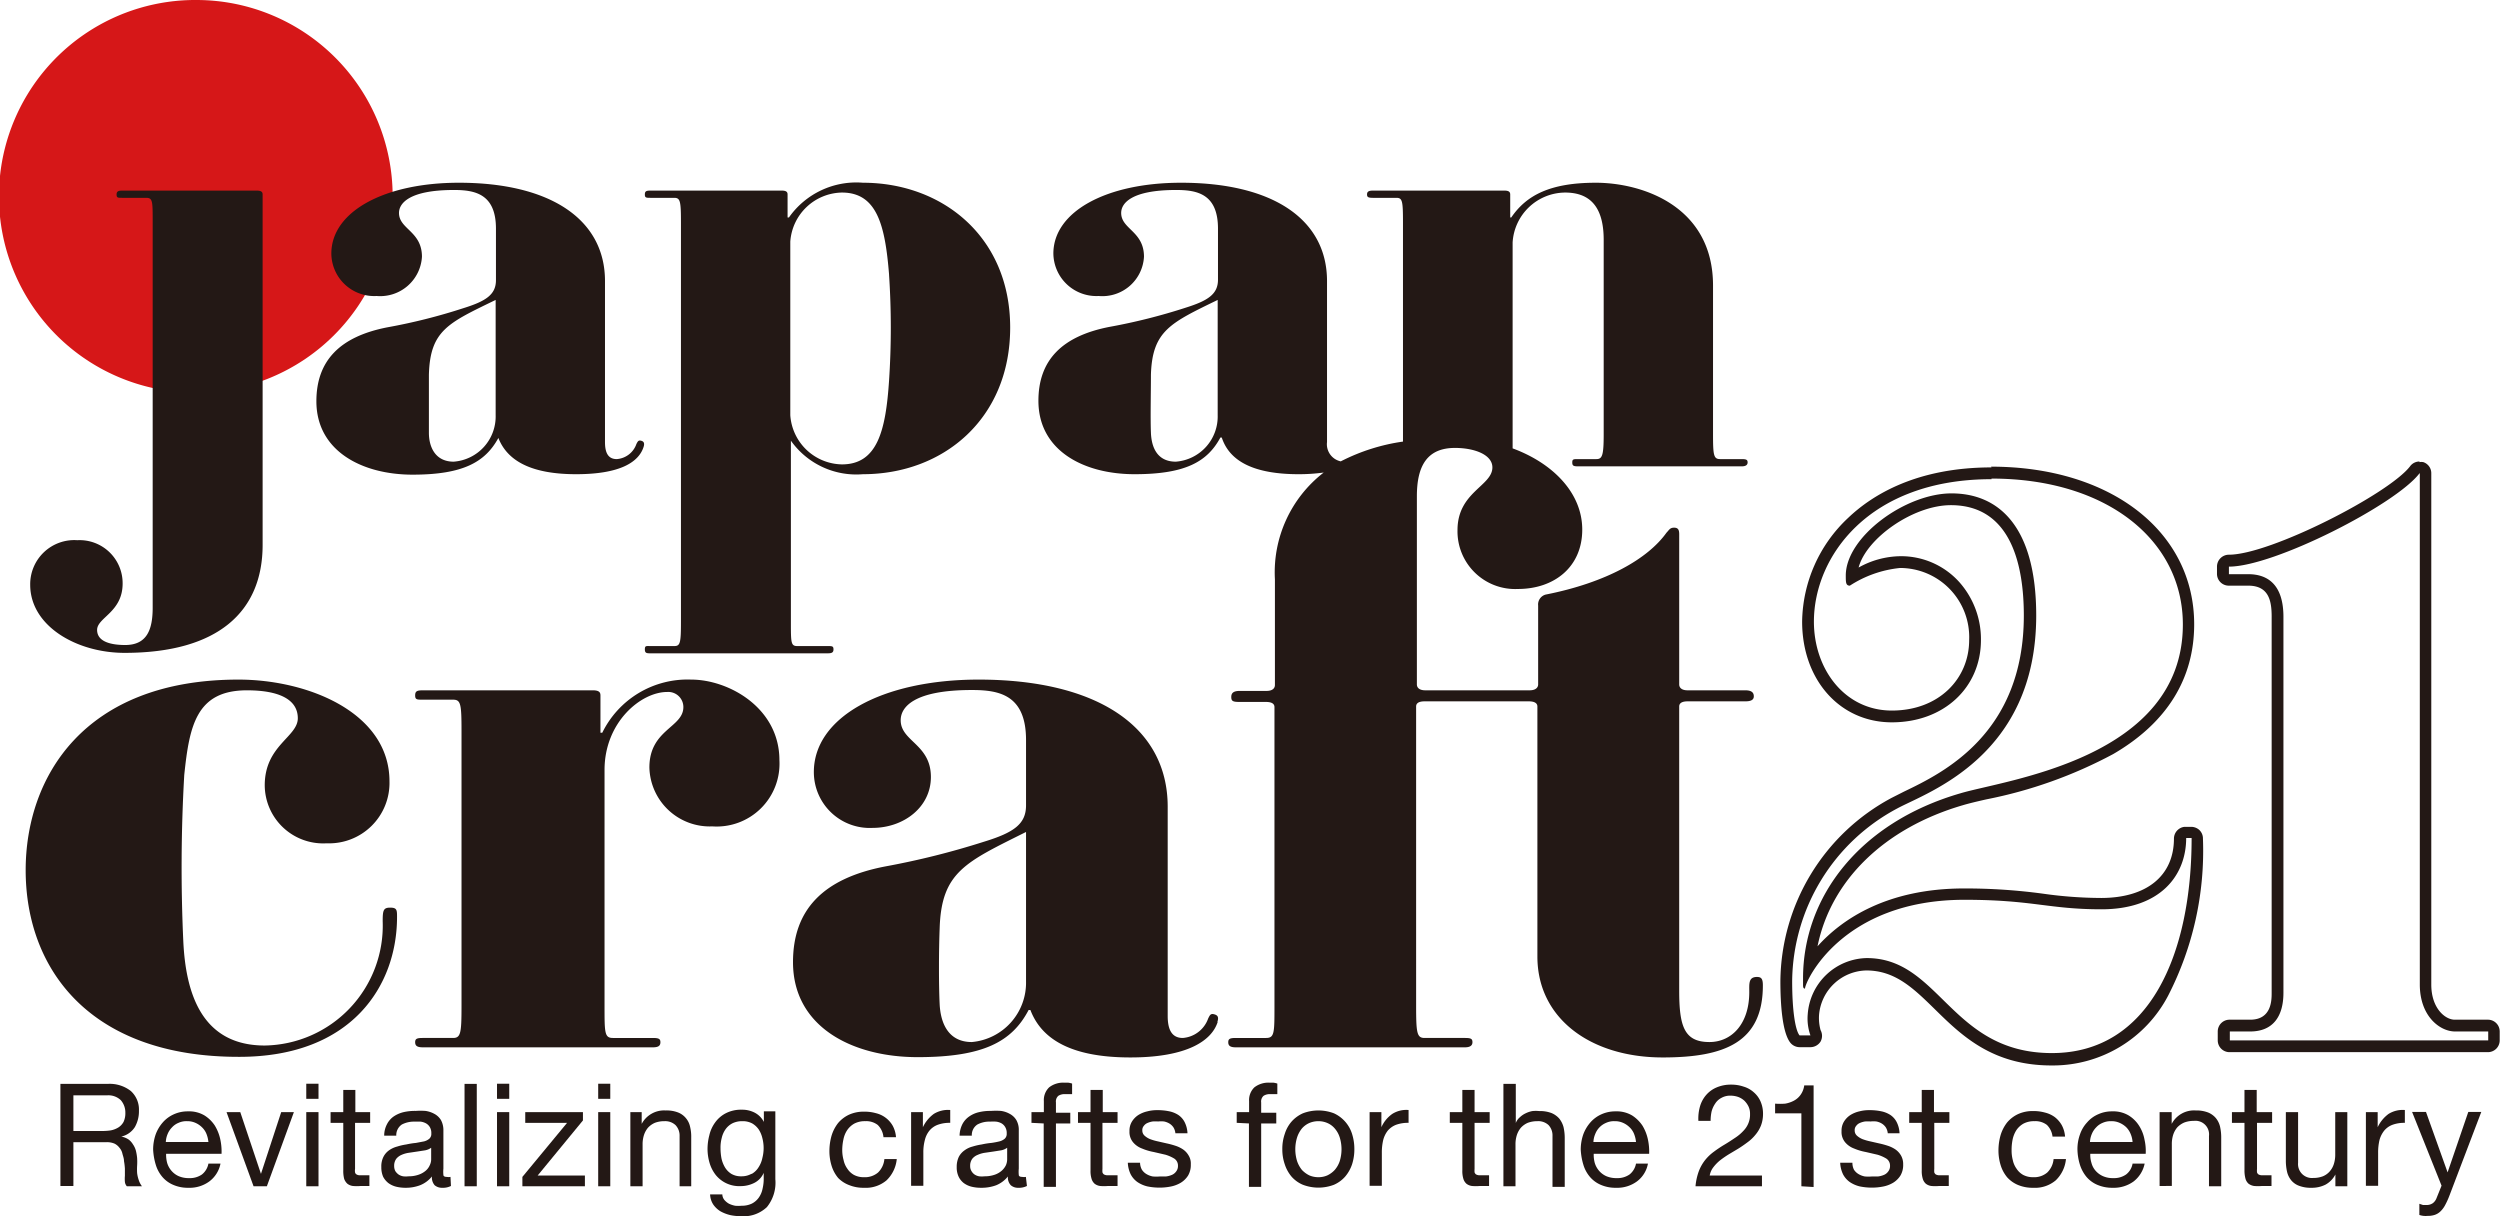 <svg xmlns="http://www.w3.org/2000/svg" viewBox="0 0 165.54 80.53"><defs><style>.cls-1{fill:#d61718;}.cls-2{fill:#231815;}</style></defs><g id="レイヤー_2" data-name="レイヤー 2"><g id="レイヤー_1-2" data-name="レイヤー 1"><path class="cls-1" d="M25.93,13A13,13,0,1,1,13,0a13,13,0,0,1,13,13"/><path class="cls-2" d="M2,38.72a2.92,2.92,0,0,1,3.12-2.95,2.85,2.85,0,0,1,3,2.87c0,1.9-1.69,2.25-1.69,3.07s1,1,1.86,1c1.43,0,1.82-1,1.82-2.47V14.71c0-1.39,0-1.61-.43-1.61H8.11c-.31,0-.39,0-.39-.22s.13-.26.39-.26H17c.35,0,.39.13.39.26v23.2c0,4.42-2.95,7.15-9.14,7.15C5.07,43.23,2,41.45,2,38.72"/><path class="cls-2" d="M42.62,29.58c-.31,1-1.52,1.82-4.47,1.82S33.6,30.53,33,29H33c-.87,1.6-2.34,2.43-5.68,2.43s-6.37-1.56-6.37-4.86c0-2.69,1.56-4.29,4.72-4.9a37.88,37.88,0,0,0,5-1.26c1.52-.47,2.17-.91,2.17-1.86V15.14c0-2.3-1.39-2.56-2.78-2.56-2.94,0-3.64.87-3.64,1.52,0,1.08,1.52,1.21,1.52,2.9a2.77,2.77,0,0,1-3,2.6,2.84,2.84,0,0,1-3-2.81c0-2.78,3.51-4.69,8.45-4.69,6,0,9.67,2.39,9.67,6.51V29.27c0,.65.17,1.13.78,1.13a1.49,1.49,0,0,0,1.3-1c.09-.17.13-.26.3-.22s.26.14.18.4m-9.8-2.09V19.86c-3.12,1.52-4.34,2-4.42,4.95,0,1.17,0,2.9,0,3.85s.43,1.91,1.64,1.91a3,3,0,0,0,2.78-3.08"/><path class="cls-2" d="M57.14,31.4a5.3,5.3,0,0,1-4.77-2.22h0v12c0,1.39,0,1.6.43,1.6h2c.3,0,.39,0,.39.22s-.13.26-.39.26H43.09c-.26,0-.39,0-.39-.26s.09-.22.39-.22h1.56c.39,0,.44-.21.44-1.6V14.71c0-1.39-.05-1.61-.44-1.61H43.09c-.3,0-.39,0-.39-.22s.09-.26.39-.26h8.67c.35,0,.39.13.39.26V14.4h.09a5.45,5.45,0,0,1,4.9-2.3c5.24,0,9.75,3.56,9.75,9.59s-4.42,9.71-9.75,9.71m1.73-13.23c-.26-3.21-.78-5.42-3.12-5.42A3.49,3.49,0,0,0,52.33,16V27.49a3.49,3.49,0,0,0,3.42,3.26c2.34,0,2.9-2.22,3.12-5.55a53.11,53.11,0,0,0,0-7"/><path class="cls-2" d="M1.7,57.62C1.7,51.5,5.52,45,15.79,45c4.61,0,10,2.19,10,6.74a4,4,0,0,1-4.16,4.1A3.87,3.87,0,0,1,17.53,52c0-2.64,2.19-3.2,2.19-4.44s-1.23-1.85-3.37-1.85c-3.36,0-3.81,2.36-4.15,5.61a107.38,107.38,0,0,0-.06,11.06c.17,3.43,1.24,6.85,5.39,6.85A7.94,7.94,0,0,0,25.34,61c0-.73.05-.9.5-.9s.45.17.45.62c0,4.55-3,9.26-10.44,9.26C5.91,70,1.7,64.13,1.7,57.62"/><path class="cls-2" d="M43.19,69.35H28c-.39,0-.51-.11-.51-.34s.12-.28.51-.28h2c.51,0,.56-.33.56-2.13V48.41c0-1.8-.05-2.08-.56-2.08H28c-.39,0-.51,0-.51-.28s.12-.34.51-.34H39.26c.45,0,.5.17.5.34v2.47h.12A6.28,6.28,0,0,1,45.77,45c2.47,0,5.84,1.86,5.84,5.34a4.16,4.16,0,0,1-4.44,4.38A4,4,0,0,1,43,50.82c0-2.52,2.25-2.64,2.25-4a1,1,0,0,0-1.07-1c-1.74,0-4.15,2-4.15,5.16V66.6c0,1.8,0,2.13.56,2.13h2.64c.39,0,.5.06.5.28s-.11.34-.5.34"/><path class="cls-2" d="M80.63,67.67c-.39,1.23-2,2.35-5.78,2.35S69,68.9,68.23,66.88h-.12C67,69,65.08,70,60.76,70s-8.25-2-8.25-6.29c0-3.48,2-5.55,6.12-6.34a52.61,52.61,0,0,0,6.51-1.63c2-.61,2.8-1.18,2.8-2.41V49c0-3-1.79-3.31-3.59-3.31-3.82,0-4.71,1.12-4.71,2,0,1.41,2,1.58,2,3.76,0,2-1.8,3.37-3.87,3.37a3.7,3.7,0,0,1-3.88-3.65C53.85,47.51,58.4,45,64.8,45c7.8,0,12.52,3.09,12.52,8.42V67.27c0,.84.23,1.46,1,1.46A1.94,1.94,0,0,0,80,67.44c.11-.22.16-.34.39-.28s.33.17.22.51M67.94,65V55.09c-4,2-5.61,2.64-5.72,6.4-.06,1.52-.06,3.76,0,5S62.78,69,64.35,69a3.94,3.94,0,0,0,3.59-4"/><path class="cls-2" d="M116.34,64.69c-.57,0-.51.45-.51,1,0,2.13-1.18,3.31-2.64,3.31-1.68,0-2-1.06-2-3.42V46.78c0-.17.11-.34.56-.34h3.82c.39,0,.56-.11.56-.33s-.11-.4-.56-.4h-3.82c-.45,0-.56-.22-.56-.39V35.38c0-.28-.06-.44-.34-.44s-.33.16-.5.33c-1.24,1.74-4,3.31-8,4.1a.68.68,0,0,0-.5.73v5.22c0,.17-.12.39-.57.39h-6.9c-.45,0-.56-.22-.56-.39V32.86c0-2,.67-3.2,2.52-3.2,1.3,0,2.48.45,2.48,1.29,0,1.23-2.31,1.63-2.31,4.15A3.82,3.82,0,0,0,100.51,39c2.41,0,4.26-1.46,4.26-3.93s-2-4.42-4.61-5.38c0-.23,0-.53,0-.92V16.05a3.51,3.51,0,0,1,3.47-3.3c1.47,0,2.56.74,2.56,3.13V28.75c0,1.39-.09,1.65-.48,1.65h-1.21c-.31,0-.39,0-.39.22s.08.26.39.26h10.83c.26,0,.39-.09.39-.26s-.08-.22-.39-.22h-1.43c-.43,0-.47-.26-.47-1.65V18.91c0-5.29-4.73-6.81-7.76-6.81s-4.6.83-5.6,2.3H100V12.88c0-.17-.09-.26-.39-.26H90.91c-.31,0-.39.09-.39.26s.08.22.39.22h1.56c.39,0,.43.22.43,1.61V29.24a13,13,0,0,0-4.12,1.31,1.16,1.16,0,0,1-.91-1.28V18.61c0-4.12-3.64-6.51-9.66-6.51-4.95,0-8.46,1.91-8.46,4.69a2.85,2.85,0,0,0,3,2.81,2.76,2.76,0,0,0,3-2.6c0-1.69-1.51-1.82-1.51-2.9,0-.65.69-1.52,3.64-1.52,1.39,0,2.77.26,2.77,2.56v3.38c0,.95-.65,1.39-2.16,1.86a38.69,38.69,0,0,1-5,1.26c-3.17.61-4.73,2.21-4.73,4.9,0,3.3,3,4.86,6.37,4.86s4.82-.83,5.68-2.43h.09C81.41,30.53,83,31.4,86,31.4a12.13,12.13,0,0,0,1.65-.11,8.35,8.35,0,0,0-3.23,7.07v7c0,.17-.11.39-.56.39H82.09c-.39,0-.56.12-.56.4s.11.33.56.33h1.74c.45,0,.56.17.56.34V66.6c0,1.8,0,2.13-.56,2.13h-2c-.39,0-.5.06-.5.28s.11.34.5.34H97c.33,0,.5-.11.5-.34s-.11-.28-.5-.28H94.33c-.51,0-.56-.33-.56-2.13V46.78c0-.17.11-.34.56-.34h6.9c.45,0,.57.17.57.34V63.34c0,4.1,3.53,6.68,8.3,6.68,4.1,0,6.63-1,6.63-4.77,0-.45-.11-.56-.39-.56M80.63,27.49a3,3,0,0,1-2.77,3.08c-1.21,0-1.61-.91-1.65-1.91s0-2.68,0-3.85c.09-2.91,1.3-3.43,4.42-4.95Z"/><path class="cls-2" d="M131.87,31.69c7.64,0,12.67,4.09,12.67,9.66,0,8.89-11.72,10.28-14.73,11.18-6.65,1.93-10.42,6.83-10.42,12.26v.36c0,.18,0,.31.13.31,0-.45,2.43-5.88,10.56-5.88,4.53,0,5.57.63,9.07.63,3.91,0,5.61-2.25,5.61-4.72l.36,0c0,7.68-2.78,14.24-9.25,14.24-6.69,0-7.41-6.29-12.26-6.29a4,4,0,0,0-3.91,3.73,3.32,3.32,0,0,0,.18,1.39h-.72c-.27-.32-.49-1.57-.49-3.6a13.1,13.1,0,0,1,7-11.45c2-1.07,9.16-3.45,9.16-12.75,0-6-2.56-8.09-5.61-8.09s-7,2.88-7,5.44c0,.45,0,.67.27.67a7.47,7.47,0,0,1,3.32-1.17,4.58,4.58,0,0,1,4.58,4.77c0,2.56-2,4.67-5.12,4.67s-5.16-2.74-5.16-5.89c0-4.26,3.59-9.43,11.76-9.43m0-.78c-4.94,0-7.88,1.81-9.48,3.33a9.58,9.58,0,0,0-3.06,6.88c0,3.86,2.5,6.67,5.94,6.67s5.9-2.3,5.9-5.45a5.69,5.69,0,0,0-1.41-3.81,5.18,5.18,0,0,0-3.95-1.74,5.79,5.79,0,0,0-2.74.75c.51-1.94,3.62-4.13,6.11-4.13,4,0,4.83,4,4.83,7.31,0,7.84-5.36,10.42-7.94,11.66l-.81.41a13.9,13.9,0,0,0-7.37,12.13c0,1.51.12,3.45.68,4.11a.8.8,0,0,0,.59.27h.72a.8.8,0,0,0,.67-.37.79.79,0,0,0,0-.76,3.07,3.07,0,0,1-.1-1,3.21,3.21,0,0,1,3.13-2.95c1.91,0,3.12,1.18,4.51,2.54,1.79,1.76,3.82,3.75,7.75,3.75a8.61,8.61,0,0,0,7.73-4.63,21,21,0,0,0,2.3-10.39.77.77,0,0,0-.26-.59.81.81,0,0,0-.52-.19H145l-.36,0a.79.79,0,0,0-.69.77c0,2.47-1.8,3.94-4.83,3.94a28,28,0,0,1-3.81-.28,38.27,38.27,0,0,0-5.26-.35c-5.05,0-8.06,2-9.7,3.83.88-4.35,4.41-7.83,9.65-9.35.37-.11.91-.24,1.53-.38a30,30,0,0,0,8.4-3c3.56-2.07,5.36-5,5.36-8.59,0-6.15-5.53-10.44-13.45-10.44"/><path class="cls-2" d="M160.23,31.34V65.19c0,2.1,1.33,3.11,2.33,3.11h2.2v.59H147.65V68.3H149c1.51,0,2.2-1,2.2-2.56V40.85c0-2.15-1.05-2.83-2.33-2.83h-1.28v-.5c3,0,11.06-4.12,12.62-6.18m0-.78a.77.77,0,0,0-.62.31c-1.38,1.82-9.26,5.86-12,5.86a.79.79,0,0,0-.79.79V38a.78.78,0,0,0,.79.78h1.28c1.36,0,1.55,1,1.55,2.05V65.74c0,.48,0,1.78-1.42,1.78h-1.37a.78.78,0,0,0-.78.78v.59a.78.78,0,0,0,.78.78h17.11a.78.78,0,0,0,.78-.78V68.3a.78.78,0,0,0-.78-.78h-2.2c-.62,0-1.55-.74-1.55-2.33V31.34a.77.77,0,0,0-.53-.74.73.73,0,0,0-.25,0"/><path class="cls-2" d="M7.14,71.77a2.27,2.27,0,0,1,1.52.47,1.65,1.65,0,0,1,.54,1.3,2.12,2.12,0,0,1-.27,1.09,1.44,1.44,0,0,1-.9.63v0a1.3,1.3,0,0,1,.48.19,1.1,1.1,0,0,1,.29.32A1.35,1.35,0,0,1,9,76.2a3.43,3.43,0,0,1,.08.48,4.07,4.07,0,0,1,0,.5,4,4,0,0,0,0,.5,2.31,2.31,0,0,0,.11.47,1.39,1.39,0,0,0,.21.4h-1a.52.52,0,0,1-.13-.29,2.35,2.35,0,0,1,0-.4c0-.15,0-.31,0-.48a4,4,0,0,0-.06-.5c0-.17-.06-.32-.1-.47A.88.88,0,0,0,7.91,76a.94.94,0,0,0-.32-.27,1.28,1.28,0,0,0-.53-.1H4.86v2.9H4V71.77Zm.19,3.08a1.49,1.49,0,0,0,.5-.19,1,1,0,0,0,.35-.37,1.34,1.34,0,0,0,.12-.6A1.24,1.24,0,0,0,8,72.85a1.19,1.19,0,0,0-.92-.32H4.86v2.36H6.74A3.73,3.73,0,0,0,7.33,74.85Z"/><path class="cls-2" d="M13.86,78.23a2.2,2.2,0,0,1-1.38.42,2.41,2.41,0,0,1-1-.19,1.94,1.94,0,0,1-.73-.53,2.23,2.23,0,0,1-.44-.82,4.11,4.11,0,0,1-.17-1,3.09,3.09,0,0,1,.17-1,2.54,2.54,0,0,1,.48-.8,2.11,2.11,0,0,1,.73-.53,2.21,2.21,0,0,1,.93-.19,2,2,0,0,1,1.09.27,2.24,2.24,0,0,1,.69.68,2.94,2.94,0,0,1,.36.92,3.82,3.82,0,0,1,.08.94H11a2.08,2.08,0,0,0,.07.61,1.41,1.41,0,0,0,.28.51,1.35,1.35,0,0,0,.48.36,1.68,1.68,0,0,0,.7.13,1.39,1.39,0,0,0,.84-.24,1.19,1.19,0,0,0,.43-.72h.8A1.94,1.94,0,0,1,13.86,78.23Zm-.19-3.15a1.23,1.23,0,0,0-.3-.44,1.42,1.42,0,0,0-.43-.29,1.3,1.3,0,0,0-.56-.11,1.25,1.25,0,0,0-.56.11,1.19,1.19,0,0,0-.43.3,1.35,1.35,0,0,0-.29.44,1.52,1.52,0,0,0-.12.53H13.8A1.94,1.94,0,0,0,13.67,75.08Z"/><path class="cls-2" d="M16.79,78.55,15,73.64h.91l1.37,4.09h0l1.34-4.09h.84l-1.79,4.91Z"/><path class="cls-2" d="M20.28,72.76v-1h.81v1Zm.81.88v4.91h-.81V73.64Z"/><path class="cls-2" d="M24.51,73.64v.71h-1V77.4a.75.75,0,0,0,0,.23.2.2,0,0,0,.09.13.38.38,0,0,0,.18.06l.31,0h.37v.71H23.9a2.76,2.76,0,0,1-.54,0,.74.74,0,0,1-.36-.15.81.81,0,0,1-.21-.32,2.12,2.12,0,0,1-.06-.56V74.35h-.84v-.71h.84V72.17h.8v1.47Z"/><path class="cls-2" d="M29.86,78.53a1.17,1.17,0,0,1-.58.12.74.74,0,0,1-.5-.17.79.79,0,0,1-.18-.58,1.9,1.9,0,0,1-.78.58,2.67,2.67,0,0,1-.95.17,2.59,2.59,0,0,1-.63-.07,1.46,1.46,0,0,1-.52-.24,1.31,1.31,0,0,1-.35-.42,1.56,1.56,0,0,1-.12-.64,1.4,1.4,0,0,1,.14-.68,1.19,1.19,0,0,1,.37-.43,1.67,1.67,0,0,1,.54-.25,3.88,3.88,0,0,1,.61-.14,5.12,5.12,0,0,1,.63-.1l.53-.1a.87.87,0,0,0,.36-.18.43.43,0,0,0,.13-.35.75.75,0,0,0-.1-.42.69.69,0,0,0-.26-.25,1,1,0,0,0-.35-.11l-.38,0a1.74,1.74,0,0,0-.86.19.85.85,0,0,0-.37.74h-.8a1.62,1.62,0,0,1,.19-.77,1.39,1.39,0,0,1,.45-.51,2,2,0,0,1,.65-.28,3.36,3.36,0,0,1,.79-.08,4.63,4.63,0,0,1,.65,0,1.7,1.7,0,0,1,.6.2,1.13,1.13,0,0,1,.43.41,1.41,1.41,0,0,1,.16.69v2.52a2.12,2.12,0,0,0,0,.42c0,.09.1.13.22.13a.81.81,0,0,0,.25,0ZM28.55,76a1,1,0,0,1-.4.17l-.52.08-.54.08a1.83,1.83,0,0,0-.5.14.92.92,0,0,0-.35.26.78.78,0,0,0-.14.48.71.71,0,0,0,.08.34.88.88,0,0,0,.21.22.79.79,0,0,0,.3.12,1.37,1.37,0,0,0,.36,0,1.94,1.94,0,0,0,.68-.11,1.42,1.42,0,0,0,.47-.27,1,1,0,0,0,.26-.36.87.87,0,0,0,.09-.37Z"/><path class="cls-2" d="M31.57,71.77v6.78h-.81V71.77Z"/><path class="cls-2" d="M32.91,72.76v-1h.81v1Zm.81.88v4.91h-.81V73.64Z"/><path class="cls-2" d="M37.55,74.35H34.78v-.71H38.6v.55l-3,3.65h3.13v.71H34.59v-.62Z"/><path class="cls-2" d="M39.61,72.76v-1h.8v1Zm.8.88v4.91h-.8V73.64Z"/><path class="cls-2" d="M42.49,73.64v.78h0a1.68,1.68,0,0,1,1.59-.89,2.08,2.08,0,0,1,.81.13,1.26,1.26,0,0,1,.52.37,1.29,1.29,0,0,1,.28.56,2.77,2.77,0,0,1,.08.73v3.23H45V75.22a1,1,0,0,0-.27-.72,1,1,0,0,0-.73-.26,1.75,1.75,0,0,0-.64.11,1.36,1.36,0,0,0-.45.32,1.47,1.47,0,0,0-.27.49,2,2,0,0,0-.09.62v2.77h-.81V73.64Z"/><path class="cls-2" d="M50.78,79.93a2.24,2.24,0,0,1-1.73.6,3.3,3.3,0,0,1-.69-.07,2.51,2.51,0,0,1-.65-.25,1.58,1.58,0,0,1-.48-.45,1.3,1.3,0,0,1-.21-.67h.81a.6.6,0,0,0,.14.37,1.1,1.1,0,0,0,.31.25,1.7,1.7,0,0,0,.4.13,2.18,2.18,0,0,0,.42,0,1.55,1.55,0,0,0,.68-.14,1.27,1.27,0,0,0,.45-.38,1.52,1.52,0,0,0,.26-.59,2.88,2.88,0,0,0,.08-.75v-.32h0a1.33,1.33,0,0,1-.63.67,2,2,0,0,1-.89.21,2,2,0,0,1-1.65-.73,2.38,2.38,0,0,1-.41-.79,3.31,3.31,0,0,1-.14-.95,3.6,3.6,0,0,1,.12-.9,2.29,2.29,0,0,1,.38-.84,2,2,0,0,1,.7-.61,2.2,2.2,0,0,1,1.07-.24,1.79,1.79,0,0,1,.86.2,1.41,1.41,0,0,1,.6.61h0v-.7h.76v4.49A2.57,2.57,0,0,1,50.78,79.93Zm-1-2.2a1.27,1.27,0,0,0,.45-.44,1.74,1.74,0,0,0,.25-.61,2.61,2.61,0,0,0,0-1.32,1.81,1.81,0,0,0-.24-.57,1.37,1.37,0,0,0-.43-.4,1.33,1.33,0,0,0-.65-.15,1.46,1.46,0,0,0-.66.14,1.27,1.27,0,0,0-.46.4,1.65,1.65,0,0,0-.25.57,2.46,2.46,0,0,0-.08.67,3.79,3.79,0,0,0,.06.67,2,2,0,0,0,.23.6,1.29,1.29,0,0,0,.43.44,1.24,1.24,0,0,0,.66.16A1.32,1.32,0,0,0,49.75,77.73Z"/><path class="cls-2" d="M58.12,74.49a1.24,1.24,0,0,0-.82-.25,1.49,1.49,0,0,0-.73.16,1.39,1.39,0,0,0-.47.43,1.67,1.67,0,0,0-.25.61,3.38,3.38,0,0,0-.08.72,2.5,2.5,0,0,0,.09.66,1.48,1.48,0,0,0,.25.57,1.24,1.24,0,0,0,.44.41,1.37,1.37,0,0,0,.66.15,1.34,1.34,0,0,0,.93-.31,1.41,1.41,0,0,0,.42-.89h.82a2.25,2.25,0,0,1-.68,1.41,2.12,2.12,0,0,1-1.48.49,2.5,2.5,0,0,1-1-.18A2,2,0,0,1,55.5,78a2.32,2.32,0,0,1-.43-.79,3.29,3.29,0,0,1-.15-1,3.72,3.72,0,0,1,.14-1,2.57,2.57,0,0,1,.43-.84,2.13,2.13,0,0,1,.73-.56,2.32,2.32,0,0,1,1-.2,2.78,2.78,0,0,1,.78.1,1.75,1.75,0,0,1,1.11.83,1.89,1.89,0,0,1,.22.76h-.83A1.3,1.3,0,0,0,58.12,74.49Z"/><path class="cls-2" d="M61.11,73.64v1h0a2.31,2.31,0,0,1,.72-.88,1.79,1.79,0,0,1,1.09-.26v.85a2.26,2.26,0,0,0-.83.13,1.31,1.31,0,0,0-.55.39,1.56,1.56,0,0,0-.3.62,3.12,3.12,0,0,0-.1.84v2.19h-.81V73.64Z"/><path class="cls-2" d="M68,78.53a1.17,1.17,0,0,1-.58.12.71.71,0,0,1-.49-.17.75.75,0,0,1-.19-.58,1.94,1.94,0,0,1-.77.58,2.77,2.77,0,0,1-1,.17,2.59,2.59,0,0,1-.63-.07,1.46,1.46,0,0,1-.52-.24,1.17,1.17,0,0,1-.34-.42,1.41,1.41,0,0,1-.13-.64,1.52,1.52,0,0,1,.14-.68,1.22,1.22,0,0,1,.38-.43,1.53,1.53,0,0,1,.53-.25,4.15,4.15,0,0,1,.61-.14,5.12,5.12,0,0,1,.63-.1,5.06,5.06,0,0,0,.53-.1.87.87,0,0,0,.36-.18.43.43,0,0,0,.13-.35.75.75,0,0,0-.1-.42.67.67,0,0,0-.25-.25,1,1,0,0,0-.35-.11,2.56,2.56,0,0,0-.39,0,1.67,1.67,0,0,0-.85.19.83.83,0,0,0-.37.74h-.81a1.75,1.75,0,0,1,.19-.77,1.41,1.41,0,0,1,.46-.51,1.83,1.83,0,0,1,.65-.28,3.22,3.22,0,0,1,.78-.08,4.87,4.87,0,0,1,.66,0,1.65,1.65,0,0,1,.59.2,1.13,1.13,0,0,1,.43.41,1.31,1.31,0,0,1,.16.69v2.52a2.12,2.12,0,0,0,0,.42c0,.09.1.13.23.13a.75.75,0,0,0,.24,0ZM66.69,76a1,1,0,0,1-.4.17l-.51.08-.55.08a1.76,1.76,0,0,0-.49.14.88.88,0,0,0-.36.26.78.78,0,0,0-.14.48.62.62,0,0,0,.09.34.7.7,0,0,0,.2.22.79.79,0,0,0,.3.12,1.47,1.47,0,0,0,.36,0,2,2,0,0,0,.69-.11,1.36,1.36,0,0,0,.46-.27,1.14,1.14,0,0,0,.27-.36,1,1,0,0,0,.08-.37Z"/><path class="cls-2" d="M68.3,74.35v-.71h.82v-.73a1.17,1.17,0,0,1,.35-.91,1.51,1.51,0,0,1,1-.31l.26,0a1.43,1.43,0,0,1,.26.06v.7l-.22,0h-.23a.77.77,0,0,0-.46.11.5.5,0,0,0-.16.44v.68h.95v.71h-.95v4.2h-.81v-4.2Z"/><path class="cls-2" d="M74,73.64v.71h-1V77.4a1.4,1.4,0,0,0,0,.23.3.3,0,0,0,.09.13.47.47,0,0,0,.19.06l.3,0H74v.71h-.62a2.76,2.76,0,0,1-.54,0,.74.74,0,0,1-.36-.15.7.7,0,0,1-.2-.32,1.74,1.74,0,0,1-.07-.56V74.35h-.83v-.71h.83V72.17h.81v1.47Z"/><path class="cls-2" d="M75.61,77.45a.92.92,0,0,0,.3.29,1.26,1.26,0,0,0,.42.16,2.61,2.61,0,0,0,.48,0l.4,0a1.41,1.41,0,0,0,.38-.1.66.66,0,0,0,.29-.23.57.57,0,0,0,.12-.37.55.55,0,0,0-.24-.48,2.49,2.49,0,0,0-.59-.26l-.78-.18a3.64,3.64,0,0,1-.77-.23,1.4,1.4,0,0,1-.59-.41,1.06,1.06,0,0,1-.24-.74,1.14,1.14,0,0,1,.16-.63,1.39,1.39,0,0,1,.43-.44,1.93,1.93,0,0,1,.59-.24,2.46,2.46,0,0,1,.65-.08,3.67,3.67,0,0,1,.77.07,1.78,1.78,0,0,1,.62.24,1.25,1.25,0,0,1,.43.48,1.79,1.79,0,0,1,.19.74h-.8a.9.9,0,0,0-.13-.39.88.88,0,0,0-.26-.25,1.13,1.13,0,0,0-.36-.14,1.72,1.72,0,0,0-.39,0,2.31,2.31,0,0,0-.37,0,1.33,1.33,0,0,0-.34.1.57.57,0,0,0-.24.19.42.42,0,0,0-.1.3.45.45,0,0,0,.15.35,1.23,1.23,0,0,0,.37.23,3.55,3.55,0,0,0,.52.15l.57.13a5.69,5.69,0,0,1,.59.16,2,2,0,0,1,.51.25,1.25,1.25,0,0,1,.36.4,1,1,0,0,1,.14.58,1.37,1.37,0,0,1-.18.74,1.5,1.5,0,0,1-.49.48,2.07,2.07,0,0,1-.67.25,3.81,3.81,0,0,1-.75.07,4,4,0,0,1-.78-.08,2,2,0,0,1-.65-.28,1.45,1.45,0,0,1-.46-.52,1.94,1.94,0,0,1-.19-.77h.81A1,1,0,0,0,75.61,77.45Z"/><path class="cls-2" d="M81.89,74.35v-.71h.82v-.73a1.17,1.17,0,0,1,.35-.91,1.51,1.51,0,0,1,1-.31l.26,0a1.43,1.43,0,0,1,.26.06v.7l-.22,0h-.23a.77.77,0,0,0-.46.11.5.5,0,0,0-.16.44v.68h1v.71h-1v4.2h-.81v-4.2Z"/><path class="cls-2" d="M85.07,75.09a2.25,2.25,0,0,1,.45-.82,2.21,2.21,0,0,1,.75-.55,2.89,2.89,0,0,1,2.06,0,2.23,2.23,0,0,1,1.2,1.37,3.29,3.29,0,0,1,.15,1,3.22,3.22,0,0,1-.15,1,2.45,2.45,0,0,1-.46.82,2.12,2.12,0,0,1-.74.54,2.89,2.89,0,0,1-2.06,0,2.07,2.07,0,0,1-.75-.54,2.43,2.43,0,0,1-.45-.82,3,3,0,0,1-.16-1A3,3,0,0,1,85.07,75.09Zm.82,1.8a1.9,1.9,0,0,0,.32.58,1.72,1.72,0,0,0,.49.36,1.53,1.53,0,0,0,.6.12,1.48,1.48,0,0,0,.59-.12,1.6,1.6,0,0,0,.49-.36,1.72,1.72,0,0,0,.33-.58,2.66,2.66,0,0,0,0-1.58,1.68,1.68,0,0,0-.33-.59,1.33,1.33,0,0,0-.49-.36,1.48,1.48,0,0,0-.59-.12,1.53,1.53,0,0,0-.6.12,1.41,1.41,0,0,0-.49.36,1.84,1.84,0,0,0-.32.59,2.66,2.66,0,0,0,0,1.58Z"/><path class="cls-2" d="M91.47,73.64v1h0a2.14,2.14,0,0,1,.72-.88,1.74,1.74,0,0,1,1.08-.26v.85a2.3,2.3,0,0,0-.83.13,1.38,1.38,0,0,0-.55.39,1.71,1.71,0,0,0-.3.62,3.61,3.61,0,0,0-.09.84v2.19h-.81V73.64Z"/><path class="cls-2" d="M98.64,73.64v.71h-1V77.4a1.4,1.4,0,0,0,0,.23.3.3,0,0,0,.09.13.47.47,0,0,0,.19.06l.31,0h.37v.71H98a2.76,2.76,0,0,1-.54,0,.74.74,0,0,1-.36-.15.7.7,0,0,1-.2-.32,1.74,1.74,0,0,1-.07-.56V74.35H96v-.71h.83V72.17h.81v1.47Z"/><path class="cls-2" d="M100.37,71.77v2.59h0a.94.94,0,0,1,.27-.38,1.42,1.42,0,0,1,.38-.26,1.7,1.7,0,0,1,.45-.15,2.28,2.28,0,0,1,.45,0,2.15,2.15,0,0,1,.81.13,1.41,1.41,0,0,1,.52.37,1.55,1.55,0,0,1,.28.56,3.26,3.26,0,0,1,.08.73v3.23h-.81V75.22a1,1,0,0,0-.26-.72,1,1,0,0,0-.74-.26,1.79,1.79,0,0,0-.64.11,1.36,1.36,0,0,0-.45.32,1.47,1.47,0,0,0-.27.49,2,2,0,0,0-.09.62v2.77h-.8V71.77Z"/><path class="cls-2" d="M108.39,78.23a2.2,2.2,0,0,1-1.38.42,2.41,2.41,0,0,1-1-.19,1.94,1.94,0,0,1-.73-.53,2.23,2.23,0,0,1-.44-.82,4.11,4.11,0,0,1-.17-1,3.09,3.09,0,0,1,.17-1,2.54,2.54,0,0,1,.48-.8,2.11,2.11,0,0,1,.73-.53,2.21,2.21,0,0,1,.93-.19,2,2,0,0,1,1.09.27,2.35,2.35,0,0,1,.69.68,2.94,2.94,0,0,1,.36.92,3.82,3.82,0,0,1,.08.94h-3.67a2.08,2.08,0,0,0,.07.61,1.41,1.41,0,0,0,.28.51,1.35,1.35,0,0,0,.48.36,1.68,1.68,0,0,0,.7.13,1.39,1.39,0,0,0,.84-.24,1.19,1.19,0,0,0,.43-.72h.79A1.89,1.89,0,0,1,108.39,78.23Zm-.19-3.15a1.23,1.23,0,0,0-.3-.44,1.42,1.42,0,0,0-.43-.29,1.3,1.3,0,0,0-.56-.11,1.25,1.25,0,0,0-.56.11,1.31,1.31,0,0,0-.72.74,1.52,1.52,0,0,0-.12.53h2.82A1.94,1.94,0,0,0,108.2,75.08Z"/><path class="cls-2" d="M112.57,73.25a2,2,0,0,1,.41-.75,1.87,1.87,0,0,1,.7-.5,2.37,2.37,0,0,1,.95-.18,2.47,2.47,0,0,1,.82.13,1.75,1.75,0,0,1,.67.37,1.69,1.69,0,0,1,.45.6,2,2,0,0,1,.17.83,2.14,2.14,0,0,1-.14.79,2.21,2.21,0,0,1-.37.61,2.7,2.7,0,0,1-.52.49c-.2.15-.4.29-.61.42l-.62.37a6.55,6.55,0,0,0-.58.4,2.66,2.66,0,0,0-.44.45,1.24,1.24,0,0,0-.25.56h3.46v.71h-4.4a3.87,3.87,0,0,1,.22-1,2.8,2.8,0,0,1,.42-.74,3,3,0,0,1,.58-.55,7.83,7.83,0,0,1,.67-.45c.29-.17.54-.34.75-.48a2.82,2.82,0,0,0,.54-.46,1.54,1.54,0,0,0,.32-.49,1.49,1.49,0,0,0,.11-.62,1.1,1.1,0,0,0-.1-.49,1.39,1.39,0,0,0-.28-.39,1.27,1.27,0,0,0-.42-.25,1.59,1.59,0,0,0-.5-.08,1.16,1.16,0,0,0-.6.15,1.07,1.07,0,0,0-.41.38,1.65,1.65,0,0,0-.24.54,3.05,3.05,0,0,0-.06.6h-.81A2.92,2.92,0,0,1,112.57,73.25Z"/><path class="cls-2" d="M119.28,78.55V73.72h-1.74v-.64a4.65,4.65,0,0,0,.66,0,1.87,1.87,0,0,0,.59-.2,1.26,1.26,0,0,0,.44-.39,1.39,1.39,0,0,0,.24-.62h.62v6.73Z"/><path class="cls-2" d="M122.76,77.45a.92.92,0,0,0,.3.29,1.26,1.26,0,0,0,.42.16,2.61,2.61,0,0,0,.48,0l.4,0a1.41,1.41,0,0,0,.38-.1.66.66,0,0,0,.29-.23.57.57,0,0,0,.12-.37.55.55,0,0,0-.24-.48,2.49,2.49,0,0,0-.59-.26l-.78-.18a3.64,3.64,0,0,1-.77-.23,1.4,1.4,0,0,1-.59-.41,1.06,1.06,0,0,1-.24-.74,1.14,1.14,0,0,1,.16-.63,1.39,1.39,0,0,1,.43-.44,1.93,1.93,0,0,1,.59-.24,2.46,2.46,0,0,1,.65-.08,3.67,3.67,0,0,1,.77.07,1.78,1.78,0,0,1,.62.24,1.25,1.25,0,0,1,.43.48,1.79,1.79,0,0,1,.19.74H125a.9.9,0,0,0-.13-.39.88.88,0,0,0-.26-.25,1.13,1.13,0,0,0-.36-.14,1.72,1.72,0,0,0-.39,0,2.31,2.31,0,0,0-.37,0,1.33,1.33,0,0,0-.34.1.57.57,0,0,0-.24.19.42.42,0,0,0-.1.3.45.45,0,0,0,.15.35,1.23,1.23,0,0,0,.37.23,3.55,3.55,0,0,0,.52.15l.57.13a5.69,5.69,0,0,1,.59.16,2,2,0,0,1,.51.25,1.25,1.25,0,0,1,.36.4,1.13,1.13,0,0,1,.14.58,1.37,1.37,0,0,1-.18.74,1.5,1.5,0,0,1-.49.48,2.07,2.07,0,0,1-.67.25,3.81,3.81,0,0,1-.75.07,4,4,0,0,1-.78-.08,2,2,0,0,1-.65-.28,1.45,1.45,0,0,1-.46-.52,1.94,1.94,0,0,1-.19-.77h.81A1,1,0,0,0,122.76,77.45Z"/><path class="cls-2" d="M129.08,73.64v.71h-1V77.4a1.4,1.4,0,0,0,0,.23.3.3,0,0,0,.09.13.47.47,0,0,0,.19.06l.3,0h.38v.71h-.62a2.76,2.76,0,0,1-.54,0,.74.74,0,0,1-.36-.15.7.7,0,0,1-.2-.32,1.74,1.74,0,0,1-.07-.56V74.35h-.83v-.71h.83V72.17h.81v1.47Z"/><path class="cls-2" d="M135.54,74.49a1.24,1.24,0,0,0-.82-.25,1.49,1.49,0,0,0-.73.16,1.39,1.39,0,0,0-.47.43,1.86,1.86,0,0,0-.25.61,3.38,3.38,0,0,0-.07.72,2.48,2.48,0,0,0,.08.66,1.48,1.48,0,0,0,.25.57,1.24,1.24,0,0,0,.44.41,1.4,1.4,0,0,0,.66.15,1.34,1.34,0,0,0,.93-.31,1.41,1.41,0,0,0,.42-.89h.82a2.25,2.25,0,0,1-.68,1.41,2.12,2.12,0,0,1-1.48.49,2.5,2.5,0,0,1-1-.18,2,2,0,0,1-.73-.51,2.32,2.32,0,0,1-.43-.79,3.29,3.29,0,0,1-.15-1,3.72,3.72,0,0,1,.14-1,2.57,2.57,0,0,1,.43-.84,2.13,2.13,0,0,1,.73-.56,2.32,2.32,0,0,1,1-.2,2.78,2.78,0,0,1,.78.1,1.84,1.84,0,0,1,.65.3,1.82,1.82,0,0,1,.46.53,1.89,1.89,0,0,1,.22.76h-.83A1.3,1.3,0,0,0,135.54,74.49Z"/><path class="cls-2" d="M141.28,78.23a2.23,2.23,0,0,1-1.39.42,2.48,2.48,0,0,1-1-.19,1.94,1.94,0,0,1-.73-.53,2.39,2.39,0,0,1-.44-.82,3.7,3.7,0,0,1-.16-1,2.86,2.86,0,0,1,.17-1,2.22,2.22,0,0,1,.48-.8,2,2,0,0,1,.73-.53,2.17,2.17,0,0,1,.92-.19,2,2,0,0,1,1.09.27,2.14,2.14,0,0,1,.69.68,2.53,2.53,0,0,1,.36.92,3.39,3.39,0,0,1,.08.94h-3.67a1.8,1.8,0,0,0,.08.61,1.26,1.26,0,0,0,.27.51,1.39,1.39,0,0,0,.49.36,1.6,1.6,0,0,0,.69.13,1.39,1.39,0,0,0,.84-.24,1.15,1.15,0,0,0,.43-.72h.8A2,2,0,0,1,141.28,78.23Zm-.2-3.15a1.35,1.35,0,0,0-.29-.44,1.46,1.46,0,0,0-.44-.29,1.27,1.27,0,0,0-.56-.11,1.3,1.3,0,0,0-.56.11,1.19,1.19,0,0,0-.43.3,1.35,1.35,0,0,0-.29.44,1.52,1.52,0,0,0-.12.53h2.82A1.64,1.64,0,0,0,141.08,75.08Z"/><path class="cls-2" d="M143.8,73.64v.78h0a1.67,1.67,0,0,1,1.59-.89,2.15,2.15,0,0,1,.81.13,1.33,1.33,0,0,1,.52.37,1.41,1.41,0,0,1,.28.56,3.26,3.26,0,0,1,.08.73v3.23h-.81V75.22a.9.9,0,0,0-1-1,1.75,1.75,0,0,0-.64.11,1.4,1.4,0,0,0-.46.32,1.47,1.47,0,0,0-.27.49,2,2,0,0,0-.09.62v2.77H143V73.64Z"/><path class="cls-2" d="M150.45,73.64v.71h-1V77.4a1.4,1.4,0,0,0,0,.23.3.3,0,0,0,.09.13.47.47,0,0,0,.19.06l.31,0h.37v.71h-.62a2.76,2.76,0,0,1-.54,0,.83.83,0,0,1-.36-.15.7.7,0,0,1-.2-.32,2.07,2.07,0,0,1-.07-.56V74.35h-.83v-.71h.83V72.17h.81v1.47Z"/><path class="cls-2" d="M154.64,78.55v-.78h0a1.62,1.62,0,0,1-.65.67,2,2,0,0,1-.94.21,2.15,2.15,0,0,1-.81-.13,1.22,1.22,0,0,1-.52-.36,1.39,1.39,0,0,1-.28-.57,3.24,3.24,0,0,1-.08-.72V73.64h.81V77a.92.92,0,0,0,1,1,1.75,1.75,0,0,0,.64-.11,1.21,1.21,0,0,0,.46-.33,1.37,1.37,0,0,0,.27-.49,2,2,0,0,0,.09-.61V73.64h.8v4.91Z"/><path class="cls-2" d="M157.44,73.64v1h0a2.31,2.31,0,0,1,.72-.88,1.77,1.77,0,0,1,1.08-.26v.85a2.24,2.24,0,0,0-.82.13,1.31,1.31,0,0,0-.55.39,1.72,1.72,0,0,0-.31.62,3.61,3.61,0,0,0-.09.84v2.19h-.81V73.64Z"/><path class="cls-2" d="M162.18,79.2a5.12,5.12,0,0,1-.28.61,1.61,1.61,0,0,1-.3.4,1,1,0,0,1-.37.23,1.37,1.37,0,0,1-.47.07,1.42,1.42,0,0,1-.29,0,1.31,1.31,0,0,1-.27-.06v-.74l.24.08.23,0a.7.7,0,0,0,.42-.12.74.74,0,0,0,.25-.34l.33-.82-1.95-4.88h.92l1.43,4h0l1.37-4h.86Z"/></g></g></svg>